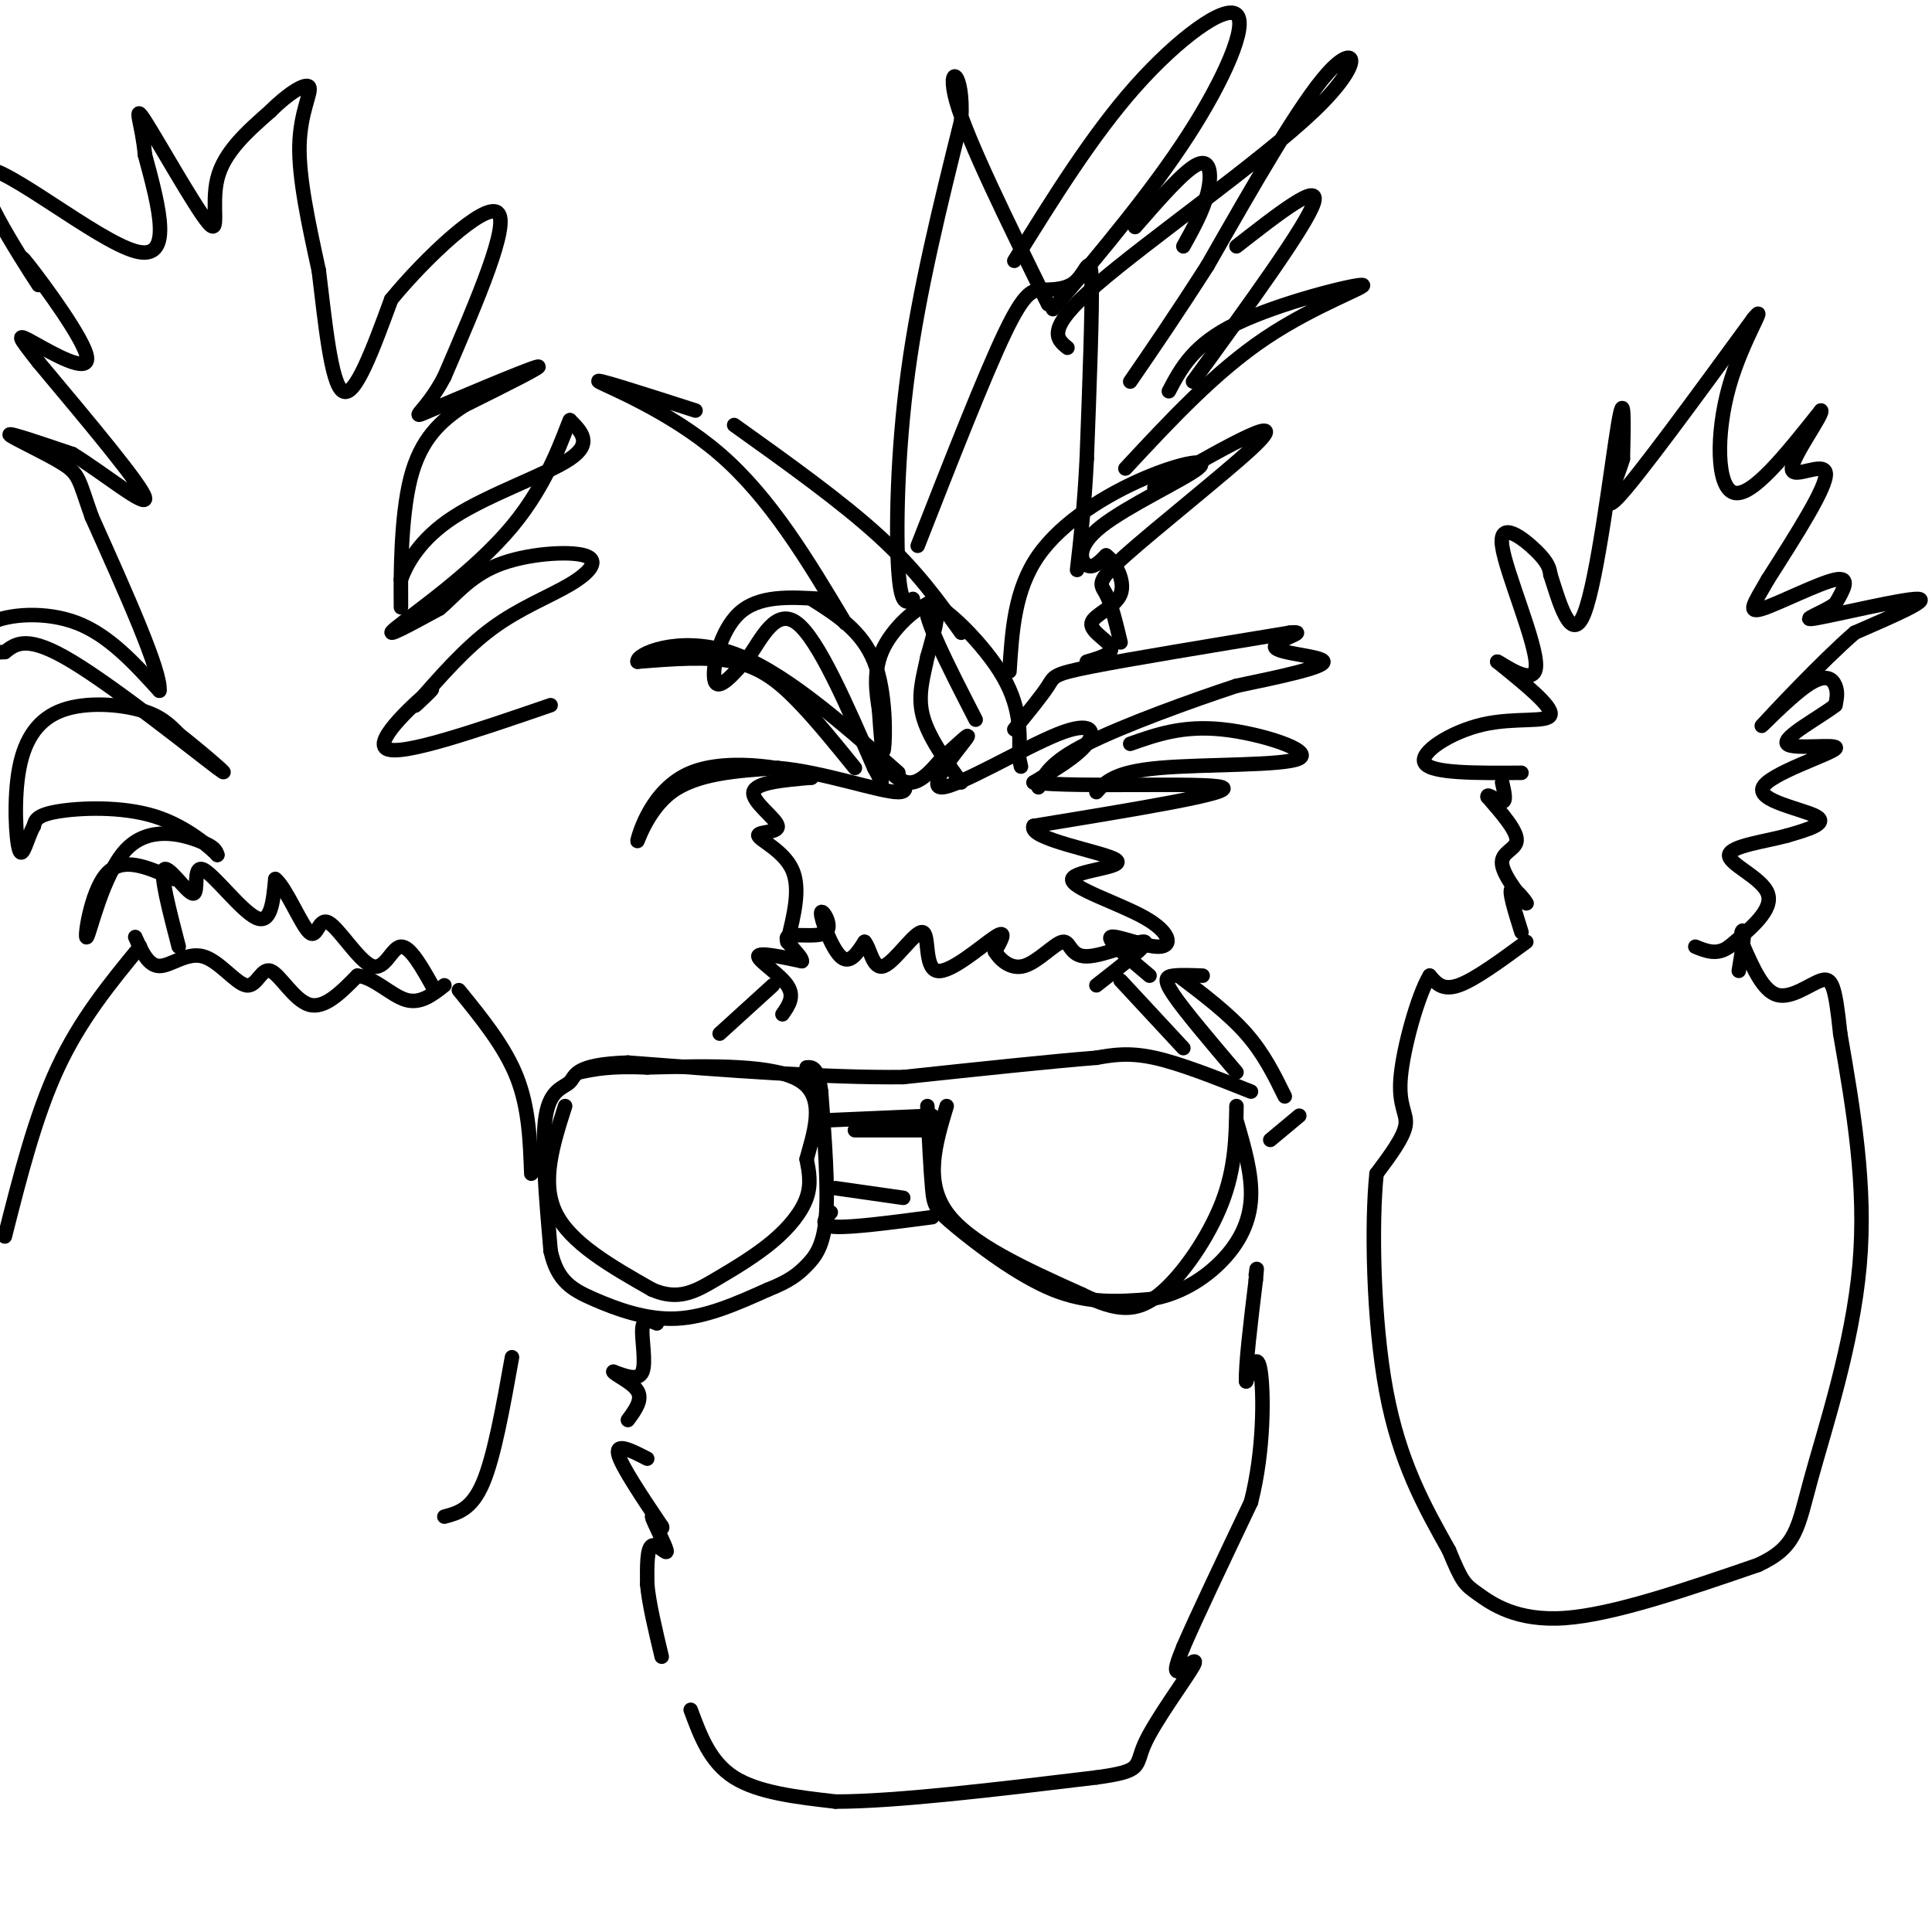 <svg viewBox='0 0 400 400' version='1.1' xmlns='http://www.w3.org/2000/svg' xmlns:xlink='http://www.w3.org/1999/xlink'><g fill='none' stroke='#000000' stroke-width='3' stroke-linecap='round' stroke-linejoin='round'><path d='M136,274c-1.400,-0.578 -2.800,-1.156 -3,1c-0.200,2.156 0.800,7.044 0,9c-0.800,1.956 -3.400,0.978 -6,0'/><path d='M127,284c0.267,0.622 3.933,2.178 5,4c1.067,1.822 -0.467,3.911 -2,6'/><path d='M134,302c-3.250,-1.667 -6.500,-3.333 -6,-1c0.500,2.333 4.750,8.667 9,15'/><path d='M137,316c0.713,1.402 -2.005,-2.593 -2,-2c0.005,0.593 2.732,5.775 3,7c0.268,1.225 -1.923,-1.507 -3,-1c-1.077,0.507 -1.038,4.254 -1,8'/><path d='M134,328c0.333,3.833 1.667,9.417 3,15'/><path d='M143,354c2.000,5.417 4.000,10.833 9,14c5.000,3.167 13.000,4.083 21,5'/><path d='M173,373c12.500,0.000 33.250,-2.500 54,-5'/><path d='M227,368c9.962,-1.357 7.866,-2.250 10,-7c2.134,-4.750 8.498,-13.356 10,-16c1.502,-2.644 -1.856,0.673 -3,1c-1.144,0.327 -0.072,-2.337 1,-5'/><path d='M245,341c2.500,-5.833 8.250,-17.917 14,-30'/><path d='M259,311c2.756,-10.756 2.644,-22.644 2,-27c-0.644,-4.356 -1.822,-1.178 -3,2'/><path d='M258,286c-0.167,-3.167 0.917,-12.083 2,-21'/><path d='M260,265c0.333,-3.667 0.167,-2.333 0,-1'/><path d='M149,214c0.000,0.000 11.000,-10.000 11,-10'/><path d='M232,203c0.000,0.000 13.000,14.000 13,14'/><path d='M249,202c-2.244,-0.089 -4.489,-0.178 -6,0c-1.511,0.178 -2.289,0.622 0,4c2.289,3.378 7.644,9.689 13,16'/><path d='M244,202c5.167,3.917 10.333,7.833 14,12c3.667,4.167 5.833,8.583 8,13'/><path d='M269,231c0.000,0.000 -6.000,5.000 -6,5'/><path d='M259,226c-7.333,-2.917 -14.667,-5.833 -20,-7c-5.333,-1.167 -8.667,-0.583 -12,0'/><path d='M227,219c-8.667,0.667 -24.333,2.333 -40,4'/><path d='M187,223c-16.167,0.167 -36.583,-1.417 -57,-3'/><path d='M130,220c-11.226,0.357 -10.792,2.750 -12,4c-1.208,1.250 -4.060,1.357 -5,7c-0.940,5.643 0.030,16.821 1,28'/><path d='M114,259c1.405,6.286 4.417,8.000 9,10c4.583,2.000 10.738,4.286 17,4c6.262,-0.286 12.631,-3.143 19,-6'/><path d='M159,267c4.500,-1.774 6.250,-3.208 8,-5c1.750,-1.792 3.500,-3.940 4,-10c0.500,-6.060 -0.250,-16.030 -1,-26'/><path d='M170,226c-0.667,-5.167 -1.833,-5.083 -3,-5'/><path d='M177,234c0.000,0.000 15.000,0.000 15,0'/><path d='M172,251c-1.250,1.417 -2.500,2.833 1,3c3.500,0.167 11.750,-0.917 20,-2'/><path d='M192,229c0.333,6.655 0.667,13.310 1,17c0.333,3.690 0.667,4.417 5,8c4.333,3.583 12.667,10.024 20,13c7.333,2.976 13.667,2.488 20,2'/><path d='M238,269c6.095,-0.917 11.333,-4.208 15,-8c3.667,-3.792 5.762,-8.083 6,-13c0.238,-4.917 -1.381,-10.458 -3,-16'/><path d='M117,229c-2.500,7.833 -5.000,15.667 -2,22c3.000,6.333 11.500,11.167 20,16'/><path d='M135,267c5.423,2.389 8.979,0.362 13,-2c4.021,-2.362 8.506,-5.059 12,-8c3.494,-2.941 5.998,-6.126 7,-9c1.002,-2.874 0.501,-5.437 0,-8'/><path d='M167,240c1.200,-4.667 4.200,-12.333 -1,-16c-5.200,-3.667 -18.600,-3.333 -32,-3'/><path d='M134,221c-7.667,-0.333 -10.833,0.333 -14,1'/><path d='M170,232c0.000,0.000 23.000,-1.000 23,-1'/><path d='M173,246c0.000,0.000 14.000,2.000 14,2'/><path d='M196,229c-2.333,7.750 -4.667,15.500 0,22c4.667,6.500 16.333,11.750 28,17'/><path d='M224,268c7.214,3.524 11.250,3.833 16,0c4.750,-3.833 10.214,-11.810 13,-19c2.786,-7.190 2.893,-13.595 3,-20'/><path d='M162,210c1.289,-1.844 2.578,-3.689 1,-6c-1.578,-2.311 -6.022,-5.089 -6,-6c0.022,-0.911 4.511,0.044 9,1'/><path d='M166,199c0.198,-1.023 -3.806,-4.081 -3,-5c0.806,-0.919 6.422,0.300 8,-1c1.578,-1.300 -0.883,-5.119 -1,-4c-0.117,1.119 2.109,7.177 4,9c1.891,1.823 3.445,-0.588 5,-3'/><path d='M179,195c1.191,1.256 1.670,5.894 4,5c2.330,-0.894 6.511,-7.322 8,-7c1.489,0.322 0.285,7.394 3,8c2.715,0.606 9.347,-5.256 12,-7c2.653,-1.744 1.326,0.628 0,3'/><path d='M206,197c0.895,1.516 3.132,3.807 6,3c2.868,-0.807 6.367,-4.711 8,-5c1.633,-0.289 1.401,3.038 5,3c3.599,-0.038 11.028,-3.439 12,-3c0.972,0.439 -4.514,4.720 -10,9'/><path d='M163,195c1.396,-5.557 2.791,-11.113 1,-15c-1.791,-3.887 -6.769,-6.104 -7,-7c-0.231,-0.896 4.284,-0.472 4,-2c-0.284,-1.528 -5.367,-5.008 -5,-7c0.367,-1.992 6.183,-2.496 12,-3'/><path d='M168,161c-3.097,-1.683 -16.841,-4.389 -25,-1c-8.159,3.389 -10.735,12.874 -11,14c-0.265,1.126 1.781,-6.107 7,-10c5.219,-3.893 13.609,-4.447 22,-5'/><path d='M161,159c9.228,0.726 21.298,5.040 25,5c3.702,-0.040 -0.965,-4.434 -2,-5c-1.035,-0.566 1.561,2.695 4,3c2.439,0.305 4.719,-2.348 7,-5'/><path d='M195,157c2.874,-2.467 6.557,-6.133 5,-4c-1.557,2.133 -8.356,10.067 -5,10c3.356,-0.067 16.865,-8.133 24,-11c7.135,-2.867 7.896,-0.533 6,2c-1.896,2.533 -6.448,5.267 -11,8'/><path d='M214,162c8.689,1.111 35.911,-0.111 39,1c3.089,1.111 -17.956,4.556 -39,8'/><path d='M214,171c-1.419,2.680 14.533,5.381 17,7c2.467,1.619 -8.552,2.158 -9,4c-0.448,1.842 9.674,4.989 15,8c5.326,3.011 5.857,5.888 3,6c-2.857,0.112 -9.102,-2.539 -10,-2c-0.898,0.539 3.551,4.270 8,8'/><path d='M177,159c-4.067,-5.022 -8.133,-10.044 -12,-14c-3.867,-3.956 -7.533,-6.844 -13,-8c-5.467,-1.156 -12.733,-0.578 -20,0'/><path d='M132,137c-0.444,-1.556 8.444,-5.444 19,-2c10.556,3.444 22.778,14.222 35,25'/><path d='M170,124c-6.467,-0.400 -12.933,-0.800 -17,3c-4.067,3.800 -5.733,11.800 -5,14c0.733,2.200 3.867,-1.400 7,-5'/><path d='M155,136c2.600,-3.667 5.600,-10.333 10,-7c4.400,3.333 10.200,16.667 16,30'/><path d='M181,159c2.667,5.000 1.333,2.500 0,0'/><path d='M168,124c5.244,3.311 10.489,6.622 13,13c2.511,6.378 2.289,15.822 2,18c-0.289,2.178 -0.644,-2.911 -1,-8'/><path d='M182,147c-0.536,-3.512 -1.375,-8.292 1,-13c2.375,-4.708 7.964,-9.345 10,-9c2.036,0.345 0.518,5.673 -1,11'/><path d='M192,136c-0.733,3.756 -2.067,7.644 -1,12c1.067,4.356 4.533,9.178 8,14'/><path d='M202,149c-5.800,-11.289 -11.600,-22.578 -10,-24c1.600,-1.422 10.600,7.022 15,14c4.400,6.978 4.200,12.489 4,18'/><path d='M211,157c0.667,3.000 0.333,1.500 0,0'/><path d='M210,151c2.867,-3.511 5.733,-7.022 7,-9c1.267,-1.978 0.933,-2.422 9,-4c8.067,-1.578 24.533,-4.289 41,-7'/><path d='M267,131c4.857,-0.524 -3.500,1.667 -3,3c0.500,1.333 9.857,1.810 10,3c0.143,1.190 -8.929,3.095 -18,5'/><path d='M256,142c-9.244,3.044 -23.356,8.156 -31,12c-7.644,3.844 -8.822,6.422 -10,9'/><path d='M234,154c5.435,-1.917 10.869,-3.833 19,-3c8.131,0.833 18.958,4.417 16,6c-2.958,1.583 -19.702,1.167 -29,2c-9.298,0.833 -11.149,2.917 -13,5'/><path d='M175,129c-7.756,-12.978 -15.511,-25.956 -26,-35c-10.489,-9.044 -23.711,-14.156 -25,-15c-1.289,-0.844 9.356,2.578 20,6'/><path d='M152,88c11.083,7.917 22.167,15.833 30,23c7.833,7.167 12.417,13.583 17,20'/><path d='M189,124c-1.244,0.867 -2.489,1.733 -3,-6c-0.511,-7.733 -0.289,-24.067 2,-41c2.289,-16.933 6.644,-34.467 11,-52'/><path d='M199,25c0.644,-10.844 -3.244,-11.956 -1,-4c2.244,7.956 10.622,24.978 19,42'/><path d='M190,113c6.888,-17.579 13.777,-35.158 18,-44c4.223,-8.842 5.781,-8.947 8,-9c2.219,-0.053 5.097,-0.053 7,-2c1.903,-1.947 2.829,-5.842 3,0c0.171,5.842 -0.415,21.421 -1,37'/><path d='M225,95c-0.500,10.000 -1.250,16.500 -2,23'/><path d='M221,72c-2.315,-1.899 -4.631,-3.798 6,-13c10.631,-9.202 34.208,-25.708 45,-36c10.792,-10.292 8.798,-14.369 3,-8c-5.798,6.369 -15.399,23.185 -25,40'/><path d='M250,55c-6.833,10.667 -11.417,17.333 -16,24'/><path d='M209,139c0.532,-8.472 1.065,-16.944 6,-24c4.935,-7.056 14.273,-12.697 22,-16c7.727,-3.303 13.844,-4.267 11,-2c-2.844,2.267 -14.650,7.764 -20,12c-5.350,4.236 -4.243,7.210 -3,8c1.243,0.790 2.621,-0.605 4,-2'/><path d='M229,115c1.742,1.209 4.096,5.231 3,8c-1.096,2.769 -5.641,4.284 -6,6c-0.359,1.716 3.469,3.633 4,5c0.531,1.367 -2.234,2.183 -5,3'/><path d='M242,81c2.554,-4.845 5.107,-9.690 14,-14c8.893,-4.310 24.125,-8.083 26,-8c1.875,0.083 -9.607,4.024 -20,11c-10.393,6.976 -19.696,16.988 -29,27'/><path d='M239,101c6.630,-3.834 13.260,-7.668 18,-10c4.740,-2.332 7.590,-3.161 2,2c-5.590,5.161 -19.620,16.313 -26,22c-6.380,5.687 -5.108,5.911 -4,8c1.108,2.089 2.054,6.045 3,10'/><path d='M210,54c8.060,-12.988 16.119,-25.976 25,-36c8.881,-10.024 18.583,-17.083 21,-15c2.417,2.083 -2.452,13.310 -10,25c-7.548,11.690 -17.774,23.845 -28,36'/><path d='M235,47c5.156,-5.911 10.311,-11.822 13,-13c2.689,-1.178 2.911,2.378 2,6c-0.911,3.622 -2.956,7.311 -5,11'/><path d='M256,51c8.750,-6.833 17.500,-13.667 16,-9c-1.500,4.667 -13.250,20.833 -25,37'/><path d='M315,193c-1.370,-4.360 -2.740,-8.721 -2,-9c0.740,-0.279 3.590,3.523 3,3c-0.590,-0.523 -4.620,-5.372 -5,-8c-0.380,-2.628 2.892,-3.037 3,-5c0.108,-1.963 -2.946,-5.482 -6,-9'/><path d='M308,165c-0.267,-1.000 2.067,1.000 3,1c0.933,0.000 0.467,-2.000 0,-4'/><path d='M315,160c-9.327,0.065 -18.655,0.131 -20,-2c-1.345,-2.131 5.292,-6.458 12,-8c6.708,-1.542 13.488,-0.298 14,-2c0.512,-1.702 -5.244,-6.351 -11,-11'/><path d='M310,137c0.636,0.040 7.727,5.640 8,1c0.273,-4.640 -6.273,-19.518 -7,-25c-0.727,-5.482 4.364,-1.566 7,1c2.636,2.566 2.818,3.783 3,5'/><path d='M321,119c1.643,4.988 4.250,14.958 7,8c2.750,-6.958 5.643,-30.845 7,-39c1.357,-8.155 1.179,-0.577 1,7'/><path d='M336,95c-1.311,4.511 -5.089,12.289 -1,8c4.089,-4.289 16.044,-20.644 28,-37'/><path d='M363,66c3.357,-4.071 -2.250,4.250 -5,14c-2.750,9.750 -2.643,20.929 1,22c3.643,1.071 10.821,-7.964 18,-17'/><path d='M377,85c0.869,0.286 -5.958,9.500 -6,12c-0.042,2.500 6.702,-1.714 7,1c0.298,2.714 -5.851,12.357 -12,22'/><path d='M366,120c-2.976,5.179 -4.417,7.125 -1,6c3.417,-1.125 11.690,-5.321 15,-6c3.310,-0.679 1.655,2.161 0,5'/><path d='M380,125c-2.310,1.774 -8.083,3.708 -4,3c4.083,-0.708 18.024,-4.060 21,-4c2.976,0.060 -5.012,3.530 -13,7'/><path d='M384,131c-6.764,5.858 -17.174,17.003 -19,19c-1.826,1.997 4.931,-5.155 9,-8c4.069,-2.845 5.448,-1.384 6,0c0.552,1.384 0.276,2.692 0,4'/><path d='M380,146c-3.168,2.478 -11.086,6.672 -10,8c1.086,1.328 11.178,-0.211 10,1c-1.178,1.211 -13.625,5.172 -15,8c-1.375,2.828 8.321,4.522 11,6c2.679,1.478 -1.661,2.739 -6,4'/><path d='M370,173c-4.214,1.179 -11.750,2.125 -12,4c-0.250,1.875 6.786,4.679 8,8c1.214,3.321 -3.393,7.161 -8,11'/><path d='M358,196c-2.500,1.833 -4.750,0.917 -7,0'/><path d='M316,195c-5.333,3.917 -10.667,7.833 -14,9c-3.333,1.167 -4.667,-0.417 -6,-2'/><path d='M296,202c-2.417,3.964 -5.458,14.875 -6,21c-0.542,6.125 1.417,7.464 1,10c-0.417,2.536 -3.208,6.268 -6,10'/><path d='M285,243c-1.067,10.089 -0.733,30.311 2,45c2.733,14.689 7.867,23.844 13,33'/><path d='M300,321c2.774,6.714 3.208,7.000 6,9c2.792,2.000 7.940,5.714 18,5c10.060,-0.714 25.030,-5.857 40,-11'/><path d='M364,324c8.036,-3.726 8.125,-7.542 11,-18c2.875,-10.458 8.536,-27.560 10,-44c1.464,-16.440 -1.268,-32.220 -4,-48'/><path d='M381,214c-1.071,-10.214 -1.750,-11.750 -4,-11c-2.250,0.750 -6.071,3.786 -9,3c-2.929,-0.786 -4.964,-5.393 -7,-10'/><path d='M361,196c-1.044,-2.578 -0.156,-4.022 0,-3c0.156,1.022 -0.422,4.511 -1,8'/><path d='M95,205c4.750,5.833 9.500,11.667 12,18c2.500,6.333 2.750,13.167 3,20'/><path d='M106,281c-1.833,10.250 -3.667,20.500 -6,26c-2.333,5.500 -5.167,6.250 -8,7'/><path d='M29,196c-6.167,7.500 -12.333,15.000 -17,25c-4.667,10.000 -7.833,22.500 -11,35'/><path d='M28,194c1.339,2.986 2.679,5.973 5,6c2.321,0.027 5.625,-2.904 9,-2c3.375,0.904 6.822,5.644 9,6c2.178,0.356 3.086,-3.674 5,-3c1.914,0.674 4.832,6.050 8,7c3.168,0.950 6.584,-2.525 10,-6'/><path d='M74,202c3.422,0.311 6.978,4.089 10,5c3.022,0.911 5.511,-1.044 8,-3'/><path d='M37,196c-1.968,-7.573 -3.936,-15.145 -3,-16c0.936,-0.855 4.777,5.008 6,5c1.223,-0.008 -0.171,-5.887 2,-5c2.171,0.887 7.906,8.539 11,10c3.094,1.461 3.547,-3.270 4,-8'/><path d='M57,182c2.088,1.546 5.308,9.412 7,11c1.692,1.588 1.856,-3.100 4,-2c2.144,1.100 6.270,7.988 9,9c2.730,1.012 4.066,-3.854 6,-4c1.934,-0.146 4.467,4.427 7,9'/><path d='M36,182c-5.335,-2.419 -10.670,-4.839 -14,-1c-3.330,3.839 -4.656,13.936 -4,13c0.656,-0.936 3.292,-12.906 8,-18c4.708,-5.094 11.488,-3.313 15,-2c3.512,1.313 3.756,2.156 4,3'/><path d='M45,177c-1.190,-1.250 -6.167,-5.875 -13,-8c-6.833,-2.125 -15.524,-1.750 -20,-1c-4.476,0.750 -4.738,1.875 -5,3'/><path d='M7,171c-1.368,2.438 -2.289,7.032 -3,5c-0.711,-2.032 -1.211,-10.689 0,-17c1.211,-6.311 4.134,-10.276 9,-12c4.866,-1.724 11.676,-1.207 16,0c4.324,1.207 6.162,3.103 8,5'/><path d='M37,152c4.667,3.643 12.333,10.250 8,7c-4.333,-3.250 -20.667,-16.357 -30,-22c-9.333,-5.643 -11.667,-3.821 -14,-2'/><path d='M1,135c-3.187,0.010 -4.153,1.033 -5,0c-0.847,-1.033 -1.574,-4.124 2,-6c3.574,-1.876 11.450,-2.536 18,0c6.550,2.536 11.775,8.268 17,14'/><path d='M33,143c0.500,-3.667 -6.750,-19.833 -14,-36'/><path d='M19,107c-2.714,-7.655 -2.500,-8.792 -6,-11c-3.500,-2.208 -10.714,-5.488 -11,-6c-0.286,-0.512 6.357,1.744 13,4'/><path d='M15,94c6.333,3.867 15.667,11.533 15,9c-0.667,-2.533 -11.333,-15.267 -22,-28'/><path d='M8,75c-4.494,-5.735 -4.730,-6.073 -1,-4c3.730,2.073 11.427,6.558 11,3c-0.427,-3.558 -8.979,-15.159 -12,-19c-3.021,-3.841 -0.510,0.080 2,4'/><path d='M8,59c-4.000,-6.060 -15.000,-23.208 -11,-24c4.000,-0.792 23.000,14.774 31,17c8.000,2.226 5.000,-8.887 2,-20'/><path d='M30,32c-0.482,-6.051 -2.686,-11.179 0,-7c2.686,4.179 10.262,17.663 13,21c2.738,3.337 0.640,-3.475 2,-9c1.360,-5.525 6.180,-9.762 11,-14'/><path d='M56,23c3.679,-3.702 7.375,-5.958 8,-5c0.625,0.958 -1.821,5.131 -2,12c-0.179,6.869 1.911,16.435 4,26'/><path d='M66,56c1.289,10.444 2.511,23.556 5,25c2.489,1.444 6.244,-8.778 10,-19'/><path d='M81,62c6.933,-8.467 19.267,-20.133 22,-18c2.733,2.133 -4.133,18.067 -11,34'/><path d='M92,78c-3.869,7.476 -8.042,9.167 -3,7c5.042,-2.167 19.298,-8.190 22,-9c2.702,-0.810 -6.149,3.595 -15,8'/><path d='M96,84c-4.690,3.095 -8.917,6.833 -11,15c-2.083,8.167 -2.024,20.762 -2,25c0.024,4.238 0.012,0.119 0,-4'/><path d='M83,120c1.060,-2.940 3.708,-8.292 11,-13c7.292,-4.708 19.226,-8.774 24,-12c4.774,-3.226 2.387,-5.613 0,-8'/><path d='M118,87c-1.179,2.440 -4.125,12.542 -12,22c-7.875,9.458 -20.679,18.274 -24,21c-3.321,2.726 2.839,-0.637 9,-4'/><path d='M91,126c3.024,-2.463 6.084,-6.621 12,-9c5.916,-2.379 14.689,-2.978 18,-2c3.311,0.978 1.161,3.532 -3,6c-4.161,2.468 -10.332,4.848 -16,9c-5.668,4.152 -10.834,10.076 -16,16'/><path d='M86,146c-0.857,0.976 5.000,-4.583 3,-3c-2.000,1.583 -11.857,10.310 -9,12c2.857,1.690 18.429,-3.655 34,-9'/></g>
</svg>